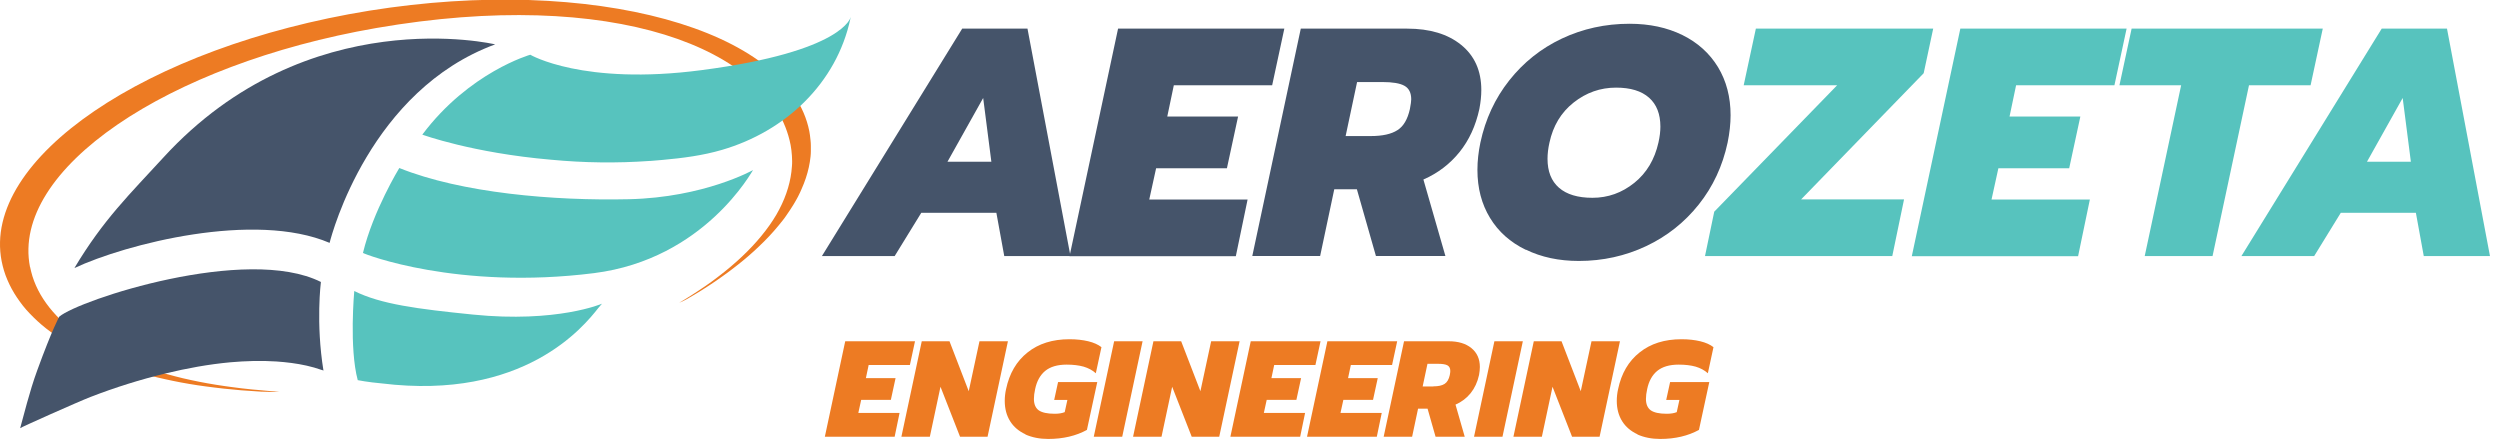 <svg width="906" height="159" viewBox="0 0 906 159" fill="none" xmlns="http://www.w3.org/2000/svg">
<g clip-path="url(#clip0_134_2)">
<path d="M306.308 123.675H331.599L329.745 132.285H314.8L313.799 137.032H324.554L322.848 144.907H312.093L311.055 149.654H326L324.22 158.264H298.928L306.308 123.675Z" fill="#ED7B23"/>
<path d="M334.084 123.675H344.097L351.069 141.779L354.963 123.675H365.272L357.892 158.264H347.917L340.834 140.16L336.977 158.264H326.667L334.047 123.675H334.084Z" fill="#ED7B23"/>
<path d="M371.613 157.381C369.24 156.277 367.386 154.732 366.088 152.671C364.79 150.61 364.122 148.145 364.122 145.312C364.122 143.876 364.271 142.441 364.604 141.006C365.791 135.34 368.387 130.887 372.392 127.723C376.397 124.521 381.441 122.939 387.597 122.939C390.118 122.939 392.38 123.197 394.383 123.675C396.385 124.153 397.98 124.889 399.167 125.809L397.127 135.266C395.903 134.162 394.42 133.389 392.714 132.874C391.008 132.396 388.932 132.138 386.558 132.138C383.184 132.138 380.625 132.911 378.77 134.42C376.953 135.928 375.73 138.136 375.136 141.006C374.84 142.331 374.691 143.509 374.691 144.576C374.691 146.489 375.285 147.851 376.434 148.697C377.584 149.506 379.512 149.948 382.219 149.948C383.666 149.948 384.852 149.764 385.854 149.359L386.818 144.944H382.034L383.443 138.467H397.646L393.901 155.799C389.933 157.97 385.26 159.074 379.883 159.074C376.768 159.074 374.024 158.522 371.613 157.455V157.381Z" fill="#ED7B23"/>
<path d="M403.765 123.675H414.074L406.695 158.264H396.385L403.765 123.675Z" fill="#ED7B23"/>
<path d="M418.043 123.675H428.055L435.027 141.779L438.921 123.675H449.23L441.85 158.264H431.875L424.792 140.16L420.935 158.264H410.626L418.005 123.675H418.043Z" fill="#ED7B23"/>
<path d="M453.272 123.675H478.564L476.709 132.285H461.765L460.763 137.032H471.518L469.812 144.907H459.057L458.019 149.654H472.964L471.184 158.264H445.893L453.272 123.675Z" fill="#ED7B23"/>
<path d="M481.048 123.675H506.339L504.485 132.285H489.54L488.539 137.032H499.294L497.588 144.907H486.833L485.795 149.654H500.74L498.96 158.264H473.668L481.048 123.675Z" fill="#ED7B23"/>
<path d="M508.824 123.675H525.03C528.442 123.675 531.186 124.484 533.225 126.14C535.265 127.796 536.303 130.077 536.303 133.021C536.303 133.868 536.192 134.824 536.007 135.891C535.45 138.467 534.412 140.675 532.966 142.478C531.52 144.281 529.665 145.679 527.477 146.636L530.815 158.264H520.246L517.353 148.108H513.905L511.754 158.264H501.444L508.824 123.675ZM519.467 140.013C521.247 140.013 522.582 139.718 523.509 139.13C524.437 138.541 525.067 137.474 525.401 135.928C525.549 135.192 525.586 134.714 525.586 134.456C525.586 133.463 525.252 132.8 524.548 132.396C523.88 132.028 522.731 131.844 521.173 131.844H517.316L515.573 140.049H519.43L519.467 140.013Z" fill="#ED7B23"/>
<path d="M541.569 123.675H551.879L544.499 158.264H534.19L541.569 123.675Z" fill="#ED7B23"/>
<path d="M555.884 123.675H565.897L572.868 141.779L576.762 123.675H587.072L579.692 158.264H569.716L562.633 140.16L558.776 158.264H548.467L555.847 123.675H555.884Z" fill="#ED7B23"/>
<path d="M593.413 157.381C591.039 156.277 589.185 154.732 587.887 152.671C586.589 150.61 585.922 148.145 585.922 145.312C585.922 143.876 586.07 142.441 586.404 141.006C587.591 135.34 590.187 130.887 594.192 127.723C598.197 124.521 603.24 122.939 609.396 122.939C611.918 122.939 614.18 123.197 616.182 123.675C618.185 124.153 619.78 124.889 620.966 125.809L618.927 135.266C617.703 134.162 616.22 133.389 614.514 132.874C612.808 132.396 610.731 132.138 608.358 132.138C604.983 132.138 602.424 132.911 600.57 134.42C598.753 135.928 597.529 138.136 596.936 141.006C596.639 142.331 596.491 143.509 596.491 144.576C596.491 146.489 597.084 147.851 598.234 148.697C599.383 149.506 601.312 149.948 604.019 149.948C605.465 149.948 606.652 149.764 607.653 149.359L608.617 144.944H603.833L605.243 138.467H619.446L615.7 155.799C611.732 157.97 607.06 159.074 601.683 159.074C598.568 159.074 595.823 158.522 593.413 157.455V157.381Z" fill="#ED7B23"/>
<path d="M348.701 10.377H372.361L387.936 92.802H363.943L361.087 77.127H333.867L324.226 92.802H297.859L348.701 10.377ZM359.27 58.618L356.303 35.509L343.361 58.618H359.27Z" fill="#45546A"/>
<path d="M405.18 10.377H465.442L461.029 30.91H425.391L423.017 42.243H448.68L444.637 60.973H418.975L416.491 72.306H452.128L447.864 92.839H387.602L405.18 10.414V10.377Z" fill="#45546A"/>
<path d="M471.375 10.377H509.98C518.138 10.377 524.665 12.327 529.523 16.264C534.381 20.202 536.828 25.648 536.828 32.639C536.828 34.7 536.606 36.944 536.124 39.483C534.789 45.628 532.378 50.854 528.892 55.159C525.407 59.464 521.068 62.776 515.839 65.057L523.812 92.766H498.632L491.734 68.59H483.539L478.421 92.766H453.834L471.412 10.34L471.375 10.377ZM496.778 49.308C500.968 49.308 504.194 48.609 506.42 47.174C508.645 45.776 510.128 43.2 510.944 39.52C511.278 37.791 511.426 36.613 511.426 35.988C511.426 33.633 510.61 32.014 508.978 31.094C507.347 30.174 504.677 29.732 500.968 29.732H491.808L487.655 49.308H496.815H496.778Z" fill="#45546A"/>
<path d="M552.923 90.521C547.323 87.798 543.021 83.971 539.981 78.966C536.94 73.962 535.419 68.185 535.419 61.562C535.419 58.323 535.79 55.048 536.495 51.663C538.312 43.163 541.798 35.656 546.952 29.143C552.107 22.63 558.448 17.552 566.014 13.983C573.579 10.414 581.774 8.611 590.563 8.611C597.757 8.611 604.136 9.972 609.699 12.695C615.224 15.418 619.526 19.282 622.604 24.323C625.645 29.364 627.165 35.178 627.165 41.765C627.165 44.892 626.794 48.204 626.09 51.663C624.273 60.163 620.787 67.633 615.632 74.109C610.477 80.586 604.136 85.627 596.571 89.196C589.006 92.765 580.847 94.569 572.169 94.569C564.975 94.569 558.56 93.207 552.997 90.484L552.923 90.521ZM592.269 66.272C596.756 62.665 599.649 57.771 601.021 51.663C601.503 49.529 601.725 47.615 601.725 45.886C601.725 41.323 600.353 37.827 597.609 35.399C594.865 32.97 590.897 31.756 585.668 31.756C579.957 31.756 574.839 33.559 570.278 37.165C565.717 40.771 562.824 45.628 561.526 51.663C561.044 53.797 560.822 55.748 560.822 57.551C560.822 62.114 562.194 65.609 564.975 68.038C567.756 70.466 571.799 71.681 577.102 71.681C582.738 71.681 587.782 69.878 592.269 66.272Z" fill="#45546A"/>
<path d="M621.195 76.759L665.77 30.91H631.912L636.325 10.377H700.591L697.143 26.531L652.716 72.269H690.023L685.758 92.802H617.894L621.232 76.759H621.195Z" fill="#57C3BE"/>
<path d="M710.419 10.377H770.68L766.267 30.91H730.63L728.256 42.243H753.918L749.876 60.973H724.214L721.729 72.306H757.367L753.103 92.839H692.841L710.419 10.414V10.377Z" fill="#57C3BE"/>
<path d="M790.409 30.91H768.084L772.497 10.377H841.77L837.357 30.91H815.033L801.831 92.802H777.244L790.446 30.91H790.409Z" fill="#57C3BE"/>
<path d="M863.131 10.377H886.79L902.366 92.802H878.372L875.517 77.127H848.297L838.655 92.802H812.289L863.131 10.377ZM873.7 58.618L870.733 35.509L857.791 58.618H873.7Z" fill="#57C3BE"/>
<path d="M10.866 96.739C3.968 61.451 60.447 23.329 136.358 10.156C221.688 -4.637 279.614 17.221 286.511 52.509C286.622 53.135 286.734 53.797 286.808 54.459C286.882 55.122 286.956 55.747 286.993 56.41C287.03 57.072 287.067 57.698 287.067 58.36C287.067 59.022 287.067 59.685 286.993 60.31C286.919 60.936 286.882 61.635 286.808 62.261C286.734 62.886 286.622 63.585 286.511 64.211C286.4 64.836 286.252 65.535 286.103 66.161C285.955 66.787 285.77 67.486 285.584 68.111C285.399 68.737 285.176 69.436 284.954 70.061C284.731 70.687 284.472 71.386 284.212 72.012C283.952 72.637 283.656 73.336 283.359 73.962C283.062 74.588 282.729 75.25 282.395 75.912C282.061 76.575 281.69 77.2 281.319 77.862C280.949 78.525 280.541 79.15 280.133 79.776C279.725 80.401 279.28 81.064 278.835 81.689C278.39 82.315 277.908 82.977 277.426 83.603C276.943 84.228 276.424 84.891 275.905 85.516C275.386 86.142 274.83 86.767 274.311 87.393C273.791 88.018 273.198 88.644 272.605 89.269C272.011 89.895 271.418 90.521 270.788 91.146C270.157 91.772 269.527 92.397 268.896 92.986C268.266 93.575 267.561 94.2 266.894 94.826C266.226 95.451 265.522 96.04 264.817 96.629C264.112 97.218 263.371 97.843 262.629 98.432C261.887 99.021 261.146 99.609 260.367 100.198C259.588 100.787 258.809 101.376 258.031 101.964C257.252 102.553 256.399 103.142 255.583 103.694C254.767 104.246 253.914 104.835 253.061 105.387C252.208 105.939 251.318 106.527 250.465 107.079C249.613 107.631 248.685 108.183 247.795 108.735C247.239 109.066 246.683 109.397 246.127 109.729C247.054 109.361 247.981 108.919 248.834 108.441C249.687 107.962 250.577 107.41 251.467 106.895C251.541 106.858 251.615 106.785 251.726 106.748C252.616 106.196 253.543 105.644 254.433 105.092C255.323 104.54 256.176 103.988 257.066 103.4C257.956 102.811 258.772 102.259 259.588 101.707C260.404 101.155 261.22 100.566 262.036 99.978C262.852 99.389 263.63 98.837 264.409 98.248C265.188 97.659 265.967 97.07 266.708 96.482C267.45 95.893 268.192 95.304 268.933 94.716C269.675 94.127 270.38 93.538 271.084 92.912C271.789 92.287 272.456 91.698 273.124 91.109C273.791 90.521 274.459 89.895 275.089 89.269C275.72 88.644 276.35 88.055 276.981 87.43C277.611 86.804 278.167 86.215 278.761 85.59C279.354 84.964 279.91 84.339 280.466 83.713C281.023 83.088 281.542 82.462 282.061 81.837C282.58 81.211 283.062 80.585 283.582 79.96C284.101 79.334 284.546 78.709 284.991 78.046C285.436 77.384 285.881 76.795 286.289 76.133C286.697 75.471 287.104 74.845 287.512 74.219C287.92 73.594 288.254 72.932 288.625 72.306C288.996 71.68 289.33 71.018 289.626 70.393C289.923 69.767 290.257 69.105 290.516 68.442C290.776 67.78 291.072 67.154 291.332 66.492C291.592 65.83 291.814 65.204 292.037 64.542C292.259 63.88 292.445 63.254 292.63 62.592C292.815 61.929 292.964 61.304 293.112 60.641C293.26 59.979 293.372 59.353 293.483 58.691C293.594 58.029 293.668 57.403 293.743 56.741C293.817 56.079 293.854 55.453 293.854 54.791C293.854 54.128 293.854 53.503 293.854 52.84C293.854 52.178 293.817 51.553 293.743 50.89C293.668 50.228 293.594 49.602 293.52 48.94C293.446 48.498 293.372 48.02 293.298 47.578C286.066 10.487 214.679 -9.089 133.873 3.864C52.993 16.963 -6.638 57.55 0.593 94.642C0.816 95.783 1.112 96.96 1.446 98.064C1.78 99.168 2.188 100.309 2.67 101.413C3.152 102.516 3.634 103.584 4.228 104.651C4.821 105.718 5.414 106.748 6.119 107.778C6.823 108.809 7.528 109.802 8.307 110.796C9.085 111.789 9.938 112.746 10.829 113.666C11.719 114.586 12.683 115.543 13.647 116.426C14.611 117.309 15.687 118.229 16.762 119.075C17.837 119.921 19.024 120.768 20.174 121.577C21.323 122.387 22.621 123.196 23.882 123.969C25.143 124.742 26.515 125.515 27.85 126.214C29.185 126.913 30.668 127.649 32.078 128.311C33.487 128.974 35.044 129.673 36.565 130.298C38.085 130.924 39.717 131.549 41.312 132.138C42.906 132.727 44.649 133.316 46.318 133.831C47.987 134.346 49.804 134.898 51.547 135.376C53.29 135.855 55.181 136.333 56.998 136.774C58.815 137.216 60.781 137.621 62.672 138.026C64.563 138.43 66.603 138.798 68.568 139.13C70.534 139.461 72.611 139.792 74.65 140.049C76.69 140.307 78.841 140.601 80.954 140.822C83.068 141.043 85.256 141.264 87.444 141.448C89.817 141.632 92.154 141.779 94.527 141.926C96.752 142.036 98.977 142.073 101.239 141.926C98.532 141.816 95.862 141.558 93.192 141.301C92.636 141.264 92.043 141.19 91.486 141.153C88.779 140.896 86.109 140.565 83.439 140.197C82.734 140.086 82.03 140.013 81.325 139.902C79.249 139.608 77.209 139.277 75.169 138.909C73.13 138.541 71.201 138.173 69.199 137.731C67.196 137.29 65.342 136.885 63.451 136.37C61.559 135.855 59.779 135.413 57.925 134.861C56.071 134.309 54.402 133.794 52.659 133.205C50.916 132.616 49.285 132.028 47.616 131.365C45.947 130.703 44.427 130.077 42.869 129.378C41.312 128.679 39.865 127.98 38.382 127.244C36.898 126.508 35.563 125.772 34.191 124.963C32.819 124.153 31.558 123.38 30.298 122.534C29.037 121.688 27.887 120.878 26.7 119.958C25.514 119.038 24.475 118.192 23.437 117.272C22.399 116.352 21.434 115.432 20.507 114.439C19.58 113.445 18.727 112.488 17.912 111.458C17.096 110.428 16.391 109.434 15.687 108.367C14.982 107.3 14.389 106.233 13.832 105.166C13.276 104.099 12.794 102.958 12.349 101.817C11.904 100.677 11.57 99.536 11.274 98.358C11.125 97.806 11.014 97.291 10.903 96.739H10.866Z" fill="#ED7B23"/>
<path d="M144.702 60.899C144.702 60.899 135.208 76.427 131.537 91.661C132.13 92.14 165.877 105.203 215.273 98.984C255.509 93.906 272.679 61.745 272.901 61.635C272.901 61.635 255.212 71.57 227.956 72.196C200.699 72.821 167.249 69.951 144.739 60.899H144.702Z" fill="#57C3BE"/>
<path d="M21.509 114.696C21.509 114.696 18.987 119.112 13.499 134.199C10.643 142 8.492 151.015 7.306 155.173C7.269 154.989 28.444 145.532 32.857 143.84C41.683 140.417 50.731 137.584 59.965 135.339C67.716 133.463 75.54 132.028 83.476 131.292C89.002 130.813 94.602 130.629 100.164 130.997C103.835 131.255 107.507 131.696 111.104 132.506C112.921 132.911 114.738 133.426 116.518 134.052C116.555 134.052 117.223 134.235 117.223 134.309C114.404 116.978 116.296 102.185 116.296 102.185C89.336 88.681 28.629 108.698 21.509 114.733V114.696Z" fill="#45546A"/>
<path d="M119.448 88.019C120.375 84.302 134.281 32.712 179.45 16.08C179.45 16.08 111.549 -0.037 59.223 57.072C47.022 70.393 37.492 79.518 26.96 97.144C45.613 88.423 92.228 76.391 119.448 88.019Z" fill="#45546A"/>
<path d="M128.385 105.497C128.385 105.497 126.494 126.067 129.646 137.768C129.646 137.768 133.28 138.504 138.323 138.946C189.833 145.238 211.564 118.339 216.867 111.569C217.312 111.09 217.757 110.575 218.165 110.06C218.165 110.06 201.886 117.088 171.365 113.997C151.266 111.973 137.953 110.244 128.385 105.46V105.497Z" fill="#57C3BE"/>
<path d="M308.205 6.697C308.205 6.697 308.317 6.255 308.317 6.145C308.317 6.145 306.018 18.656 254.174 25.427C211.194 31.057 192.17 19.834 192.17 19.834C192.17 19.834 170.03 26.126 153.046 48.793C153.046 48.793 171.106 55.416 199.698 57.882C211.602 59.022 223.617 59.17 235.521 58.323C235.595 58.323 235.706 58.323 235.78 58.323C237.227 58.213 238.636 58.102 240.082 57.955C247.388 57.293 254.656 56.373 261.665 54.312C284.583 47.615 303.199 30.247 308.205 6.66V6.697Z" fill="#57C3BE"/>
</g>
<defs>
<clipPath id="clip0_134_2">
<rect width="906" height="159" fill="white"/>
</clipPath>
</defs>
</svg>
